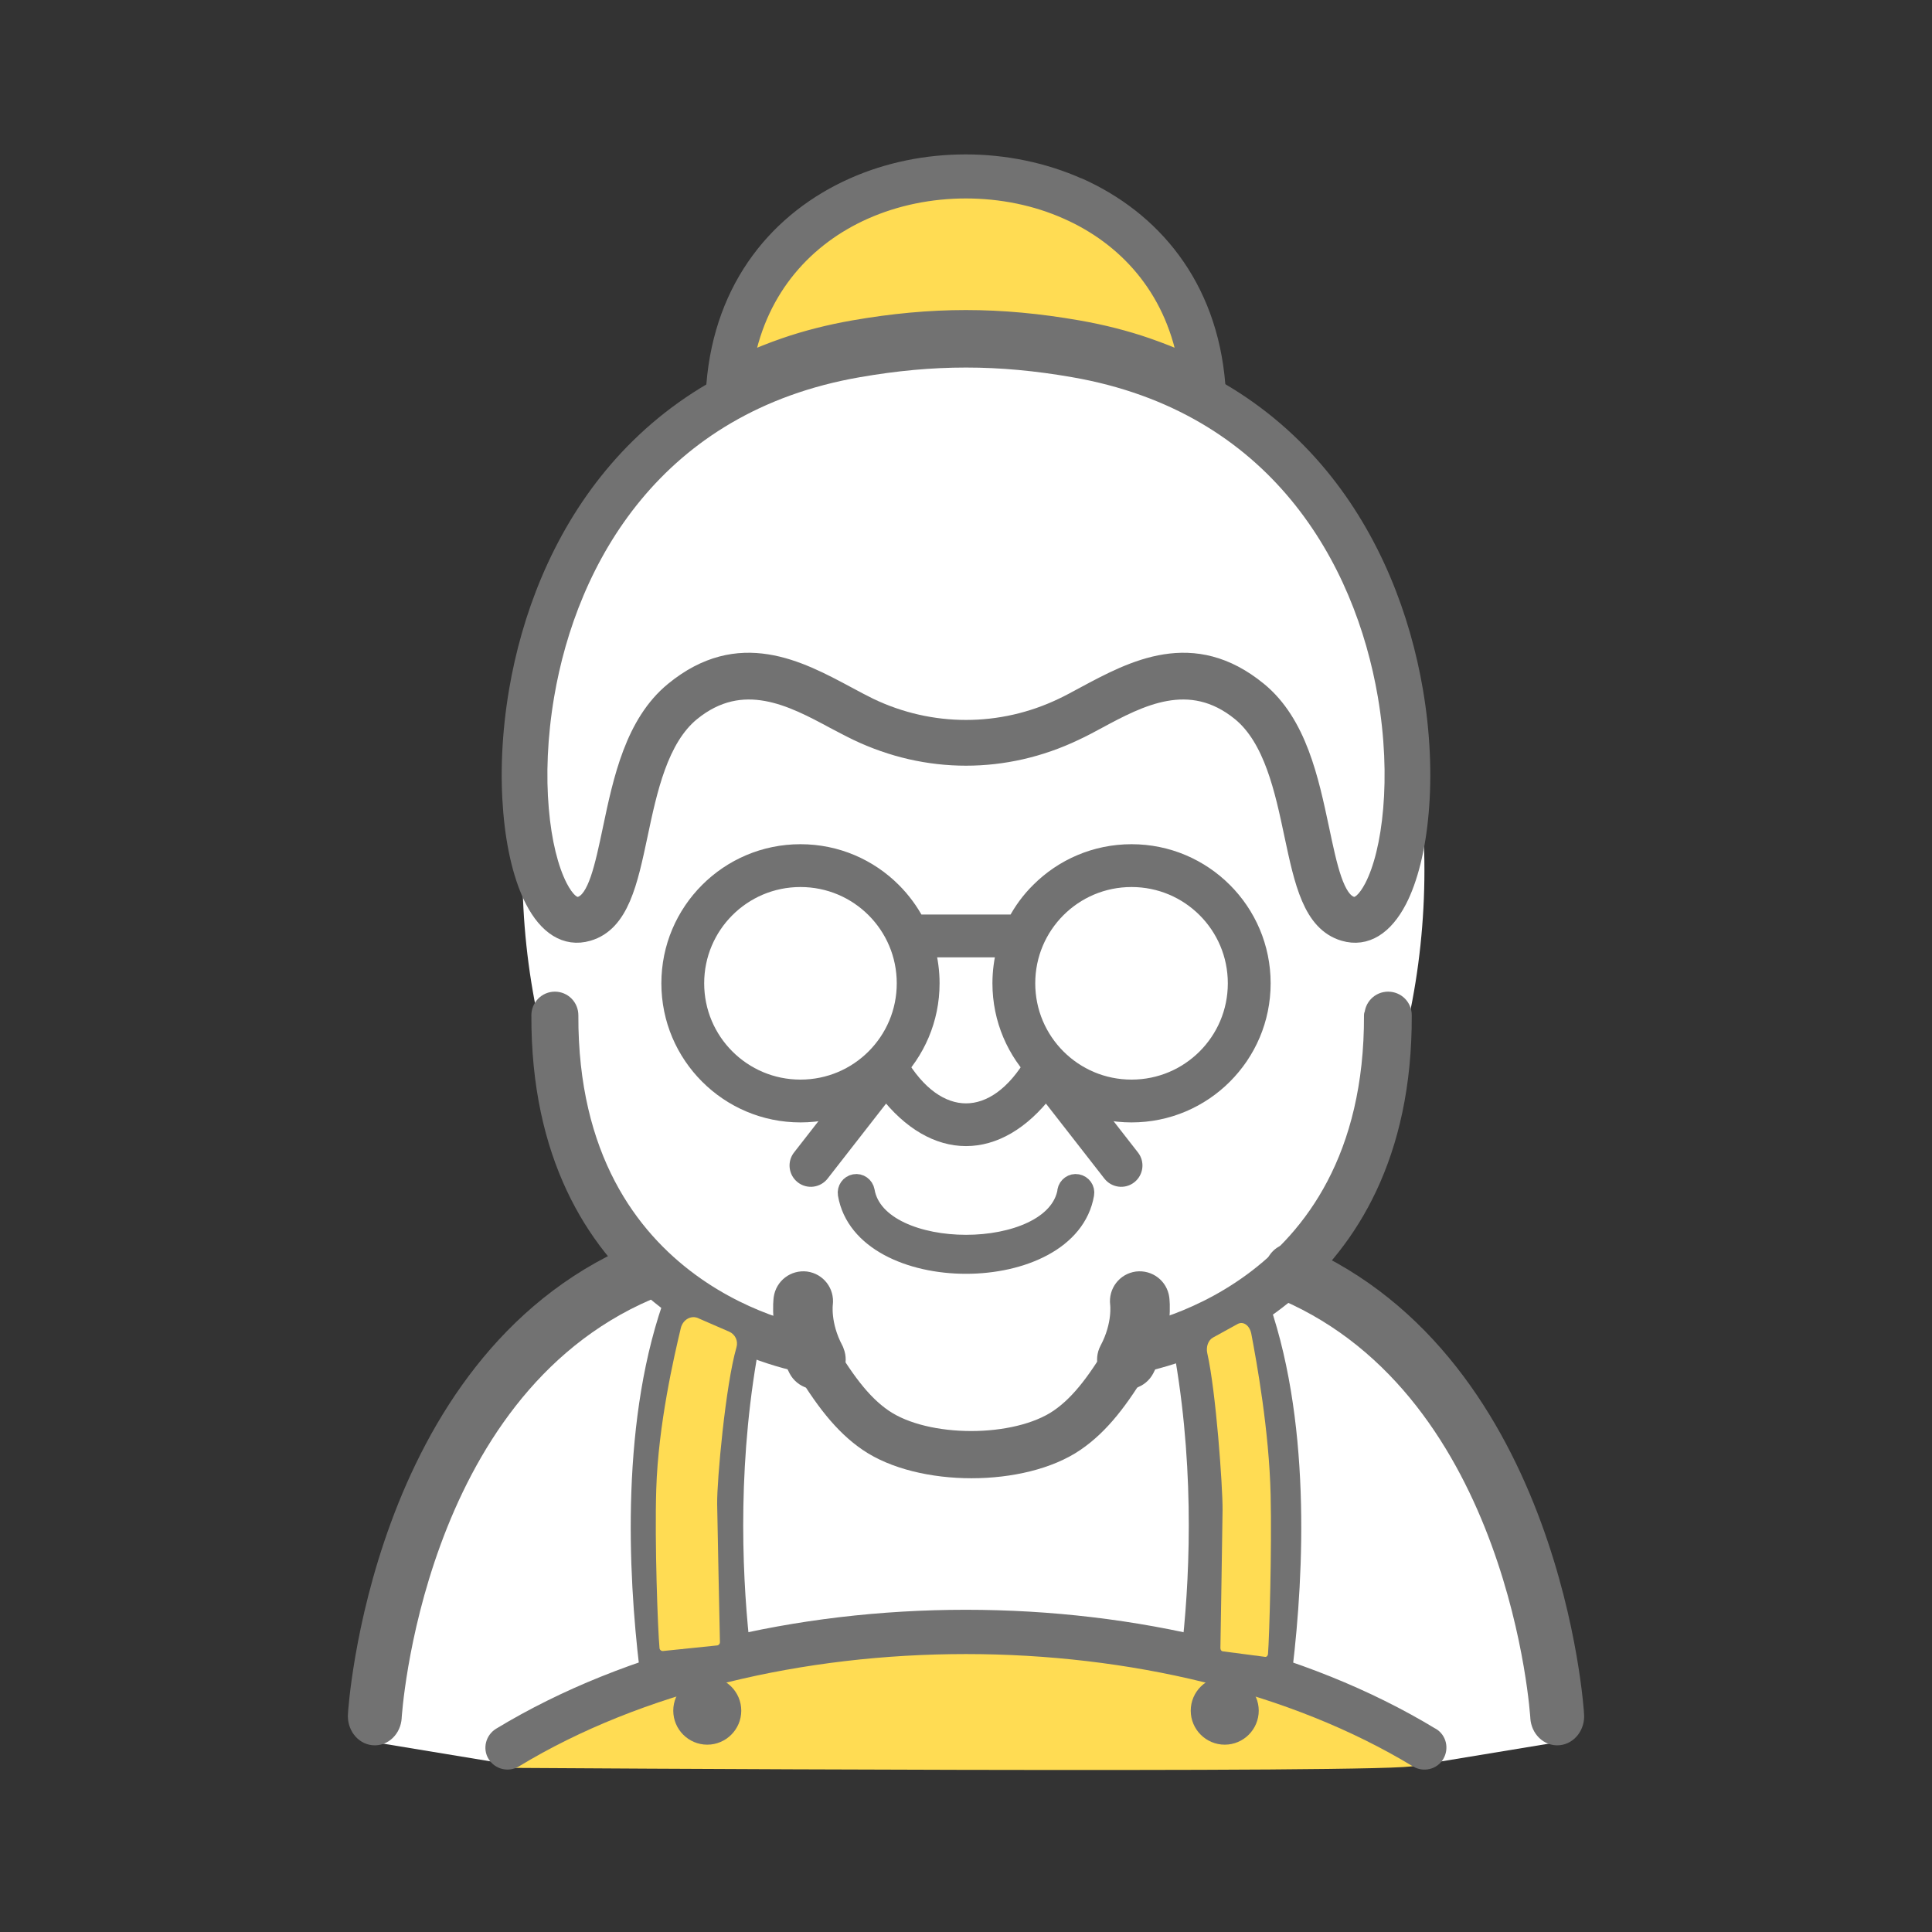 <svg xmlns="http://www.w3.org/2000/svg" id="_&#x30EC;&#x30A4;&#x30E4;&#x30FC;_1" width="125" height="125" viewBox="0 0 125 125"><rect x="0" y="0" width="125" height="125" fill="#333333" stroke="none"/><defs><style>.cls-1{stroke-width:1.5px;}.cls-1,.cls-2,.cls-3,.cls-4,.cls-5,.cls-6,.cls-7{stroke:#727272;}.cls-1,.cls-2,.cls-3,.cls-4,.cls-6{fill:#727272;}.cls-1,.cls-2,.cls-3,.cls-4,.cls-6,.cls-7{stroke-linecap:round;stroke-linejoin:round;}.cls-8,.cls-5,.cls-7{fill:#fff;}.cls-9{fill:#ffdc53;}.cls-2,.cls-4{stroke-width:2px;}.cls-3{stroke-width:1.2px;}.cls-4{fill-rule:evenodd;}.cls-5{stroke-miterlimit:10;}</style></defs><ellipse class="cls-8" cx="62.98" cy="56.29" rx="29.18" ry="36.73"></ellipse><polygon class="cls-8" points="100.17 107.21 92.07 88.89 83.22 81.92 72.64 87.22 69.19 91.67 62.5 93.95 55.81 91.67 52.36 87.22 41.78 81.92 32.92 88.89 24.83 107.21 24.16 112.71 31.92 113.99 62.5 105.03 93.08 113.99 100.84 112.71 100.17 107.21"></polygon><path class="cls-9" d="m40.93,109.75l-8,4.63s58.07.39,58.6-.14-11.06-5.09-11.06-5.09c0,0-12.76-3.92-22.13-3-9.37.92-17.4,3.59-17.4,3.59"></path><path class="cls-9" d="m48.61,22.71s1.61-5.59,6.18-8.49c4.56-2.9,6.23-1.99,11.23-1.4,5,.59,8.49,5.42,8.49,5.42l1.77,4.73-12.62-2.09-15.04,1.83h0Z"></path><path class="cls-3" d="m55.48,47.33c-.52-.25-1-.51-1.5-.77-2.66-1.43-5.95-3.2-9.27-.49-2.08,1.71-2.79,5.04-3.4,7.93-.65,3.06-1.2,5.69-3.28,6.29-1.4.41-2.6-.4-3.46-2.06-.7-1.35-1.21-3.34-1.41-5.71-.2-2.31-.11-5,.37-7.82,1.6-9.4,7.56-20.16,21.72-22.62,2.53-.44,4.89-.66,7.25-.66s4.72.22,7.25.66c14.16,2.45,20.11,13.21,21.72,22.62.48,2.81.57,5.51.37,7.82-.2,2.37-.71,4.36-1.41,5.71-.87,1.67-2.07,2.47-3.46,2.06-2.08-.61-2.63-3.24-3.28-6.29-.61-2.89-1.32-6.22-3.4-7.93-3.32-2.71-6.61-.94-9.27.49-.5.27-.98.53-1.5.77-2.24,1.07-4.63,1.61-7.02,1.61s-4.78-.54-7.02-1.61h0Z"></path><path class="cls-5" d="m54.86,44.92c.52.28,1.01.54,1.42.74,1.98.95,4.1,1.42,6.22,1.42s4.24-.47,6.22-1.42c.41-.19.9-.46,1.42-.74,3.15-1.69,7.05-3.79,11.32-.29,2.59,2.12,3.36,5.8,4.04,8.99.52,2.47.97,4.6,1.98,4.89.41.12.87-.32,1.3-1.14.59-1.14,1.03-2.89,1.21-5.01.19-2.17.1-4.71-.35-7.35-1.5-8.78-7.04-18.82-20.2-21.1-2.41-.42-4.67-.63-6.94-.63s-4.52.21-6.94.63c-13.16,2.28-18.71,12.32-20.2,21.1-.45,2.65-.54,5.18-.35,7.35.18,2.12.62,3.86,1.21,5.01.43.83.89,1.26,1.3,1.14,1.01-.29,1.46-2.42,1.98-4.89.67-3.19,1.45-6.87,4.04-8.99,4.27-3.5,8.17-1.4,11.32.29h0Z"></path><path class="cls-6" d="m76.7,23.35c-.9-4.77-3.91-7.99-7.65-9.65-2.03-.91-4.29-1.36-6.56-1.36h0c-2.26,0-4.52.45-6.56,1.36-3.74,1.67-6.74,4.89-7.65,9.65.79-.36,1.61-.69,2.48-.99,1.39-.48,2.88-.86,4.48-1.14,2.53-.44,4.89-.66,7.25-.66s4.72.22,7.25.66c1.6.28,3.09.66,4.48,1.14.86.3,1.69.62,2.48.99h0Zm-6.89-11.34c4.75,2.12,8.45,6.41,8.97,12.89l.14,1.71-1.51-.83c-1.16-.64-2.42-1.19-3.78-1.66-1.3-.44-2.7-.81-4.2-1.06-2.41-.42-4.67-.63-6.94-.63s-4.52.21-6.94.63c-1.5.26-2.89.62-4.2,1.06-1.36.46-2.61,1.02-3.78,1.66l-1.51.83.14-1.71c.52-6.47,4.22-10.77,8.97-12.89,2.28-1.02,4.79-1.52,7.31-1.52h0c2.51,0,5.03.51,7.31,1.52h0Z"></path><path class="cls-6" d="m79.22,57.61c-1.54-1.54-3.66-2.49-6.01-2.49s-4.47.95-6.01,2.49c-.61.6-1.12,1.3-1.52,2.06h-6.36c-.4-.76-.92-1.46-1.52-2.06-1.54-1.54-3.66-2.49-6.01-2.49s-4.47.95-6.01,2.49-2.49,3.66-2.49,6.01.95,4.47,2.49,6.01c1.54,1.54,3.66,2.49,6.01,2.49s4.47-.95,6.01-2.49c1.54-1.54,2.49-3.66,2.49-6.01,0-.75-.1-1.49-.28-2.18h4.98c-.18.7-.28,1.43-.28,2.18,0,2.35.95,4.47,2.49,6.01,1.54,1.54,3.66,2.49,6.01,2.49s4.47-.95,6.01-2.49c1.54-1.54,2.49-3.66,2.49-6.01s-.95-4.47-2.49-6.01Z"></path><path class="cls-7" d="m56.55,68.38c-1.22,1.22-2.9,1.97-4.76,1.97s-3.54-.75-4.76-1.97-1.97-2.9-1.97-4.76.75-3.54,1.97-4.76c1.22-1.22,2.9-1.97,4.76-1.97s3.54.75,4.76,1.97c1.22,1.22,1.97,2.9,1.97,4.76s-.75,3.54-1.97,4.76Z"></path><path class="cls-7" d="m77.97,68.38c-1.22,1.22-2.9,1.97-4.76,1.97s-3.54-.75-4.76-1.97-1.97-2.9-1.97-4.76.75-3.54,1.97-4.76,2.9-1.97,4.76-1.97,3.54.75,4.76,1.97c1.22,1.22,1.97,2.9,1.97,4.76s-.75,3.54-1.97,4.76Z"></path><path class="cls-6" d="m66.87,68.67c.24-.42.78-.56,1.2-.32.11.07.21.16.28.26l4.88,6.26c.3.38.23.93-.15,1.23s-.93.23-1.23-.15l-4.17-5.35c-3.14,4.07-7.22,4.07-10.36,0l-4.17,5.35c-.3.38-.85.45-1.23.15-.38-.3-.45-.85-.15-1.23l4.88-6.26c.07-.1.17-.19.28-.26.42-.24.96-.1,1.2.32,2.48,4.29,6.26,4.29,8.74,0h0Z"></path><path class="cls-6" d="m68.91,77.04c.07-.38.43-.64.81-.57s.64.43.57.81c-1.06,6.18-14.52,6.18-15.58,0-.06-.38.19-.74.57-.81.38-.07.74.19.81.57.76,4.47,12.07,4.47,12.83,0h0Z"></path><path class="cls-3" d="m88.88,65.69c0-.51.41-.93.93-.93s.93.41.93.93c.07,18.14-14.18,21.94-16.88,22.5-1.4,2.34-2.65,4-4.29,5.12-3.38,2.31-10.04,2.31-13.42,0-1.64-1.12-2.89-2.79-4.29-5.12-2.7-.56-16.94-4.37-16.88-22.5,0-.51.41-.93.92-.93s.92.41.92.93c-.07,18.41,15.71,20.75,15.75,20.75.28.04.52.21.65.44h0c1.36,2.31,2.51,3.91,3.95,4.89,2.77,1.89,8.56,1.89,11.33,0,1.45-.99,2.59-2.59,3.95-4.9h0c.14-.23.37-.4.65-.44.04,0,15.82-2.35,15.75-20.75h0Z"></path><path class="cls-2" d="m53.61,87.53c.24.45.06,1.01-.39,1.25-.45.24-1.01.07-1.25-.39-1.21-2.28-.92-4.33-.92-4.33.07-.51.53-.86,1.04-.8.51.07.86.53.8,1.04,0,0-.21,1.47.73,3.23h0Z"></path><path class="cls-2" d="m72.09,87.53c-.24.45-.07,1.01.39,1.25.45.24,1.01.07,1.25-.39,1.21-2.28.93-4.33.93-4.33-.07-.51-.53-.86-1.04-.8-.51.07-.86.53-.8,1.04,0,0,.21,1.47-.73,3.23h0Z"></path><path class="cls-1" d="m41.12,81.27c.51-.22,1.08.08,1.27.67.19.59-.07,1.25-.58,1.46-15.29,6.6-16.57,27.66-16.57,27.72-.04.63-.52,1.1-1.07,1.05-.55-.05-.95-.6-.91-1.23,0-.07,1.37-22.56,17.86-29.68h0Z"></path><path class="cls-1" d="m83.88,81.27c-.51-.22-1.08.08-1.27.67-.19.59.07,1.25.58,1.46,15.29,6.6,16.57,27.66,16.57,27.72.04.63.52,1.1,1.07,1.05s.96-.6.91-1.23c0-.07-1.37-22.56-17.86-29.68h0Z"></path><path class="cls-6" d="m45.3,84.65c-2.77,7.37-2.33,16.8-1.64,22.68-.6.18-1.2.37-1.79.57-.73-6.12-1.24-16.19,1.74-24.12l1.69.86h0Z"></path><path class="cls-6" d="m48.72,86.45c-1.51,7.75-1.24,15.01-.74,19.76-.61.14-1.21.28-1.81.43-.53-4.93-.83-12.55.75-20.66l1.8.47h0Z"></path><path class="cls-6" d="m79.7,84.65c2.77,7.37,2.33,16.8,1.64,22.68.6.18,1.2.37,1.79.57.73-6.12,1.24-16.19-1.74-24.12l-1.69.86h0Z"></path><path class="cls-6" d="m76.28,86.45c1.51,7.75,1.24,15.01.74,19.76.61.14,1.21.28,1.81.43.53-4.93.83-12.55-.75-20.66l-1.8.47h0Z"></path><path class="cls-6" d="m92.64,112.28c.44.26.57.83.31,1.27s-.83.57-1.27.31c-16.14-9.79-42.23-9.79-58.37,0-.44.26-1,.12-1.27-.31s-.12-1,.31-1.27c16.77-10.17,43.51-10.17,60.28,0h0Z"></path><path class="cls-4" d="m45.76,109.48c.66,0,1.2.54,1.2,1.2s-.54,1.2-1.2,1.2-1.2-.54-1.2-1.2.54-1.2,1.2-1.2h0Z"></path><path class="cls-4" d="m79.24,109.48c.66,0,1.2.54,1.2,1.2s-.54,1.2-1.2,1.2-1.2-.54-1.2-1.2.54-1.2,1.2-1.2h0Z"></path><path class="cls-9" d="m45.18,85.29l2,.87c.39.17.59.6.47,1.01-.71,2.45-1.27,8.64-1.25,10.13.03,1.62.15,7.78.18,8.95,0,.11-.08.2-.19.21l-3.49.36c-.11.01-.22-.07-.23-.19-.11-1.16-.32-6.85-.21-10.29.13-4.18,1.15-8.57,1.59-10.42.13-.53.65-.85,1.14-.63h0Z"></path><path class="cls-9" d="m80.06,85.67l-1.58.87c-.31.17-.46.6-.37,1.01.56,2.45,1,8.64.99,10.13-.02,1.62-.12,7.78-.14,8.95,0,.11.06.2.15.21l2.75.36c.09.01.17-.07.18-.19.09-1.16.25-6.85.17-10.29-.1-4.18-.9-8.57-1.25-10.42-.1-.53-.51-.85-.9-.63h0Z"></path></svg>